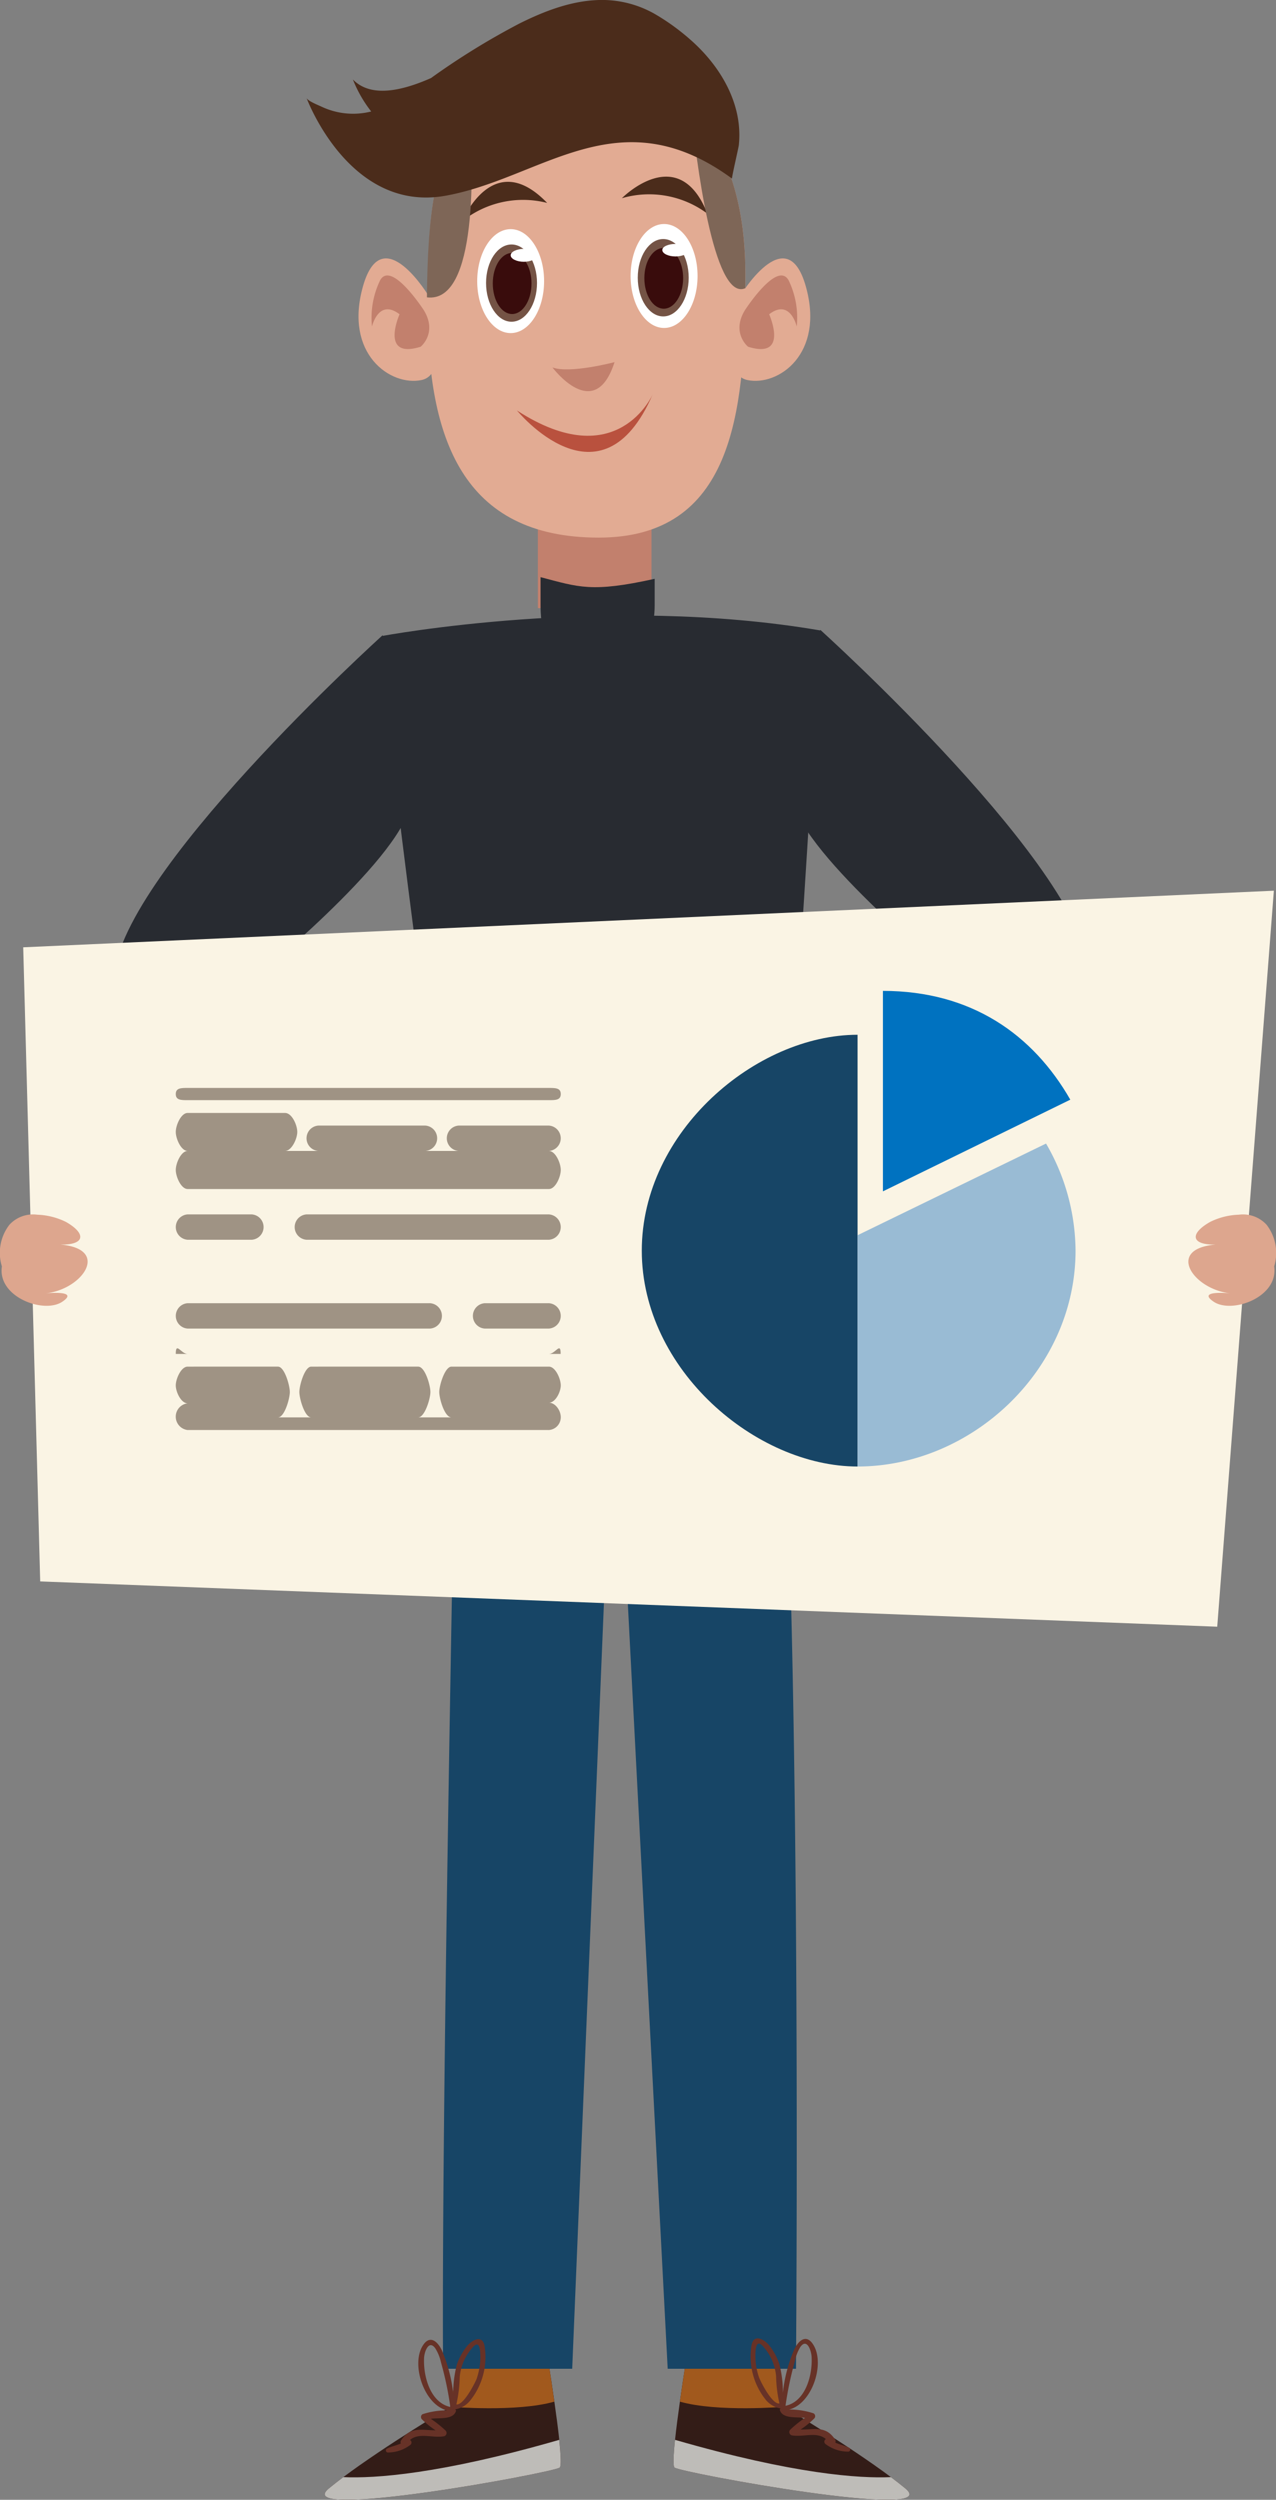 <?xml version="1.0" encoding="UTF-8"?> <svg xmlns="http://www.w3.org/2000/svg" viewBox="0 0 208.86 409"><rect x="0" y="0" width="208.86" height="409" fill="#808080" stroke="none"/> <defs> <style>.cls-1{fill:#331c17;}.cls-2{fill:#bebcb8;}.cls-3{fill:#a1591d;}.cls-4{fill:#174566;}.cls-5{fill:#673227;}.cls-6{fill:#3d342d;}.cls-7{fill:#282b31;}.cls-8{fill:#b5b3aa;}.cls-9{fill:#c2806d;}.cls-10{fill:#e2ab93;}.cls-11{fill:#fff;}.cls-12{fill:#745345;}.cls-13{fill:#390c0c;}.cls-14{fill:#4b2c1b;}.cls-15{fill:#b9513e;}.cls-16{fill:#7e6657;}.cls-17{fill:#faf4e4;}.cls-18{fill:#dda68e;}.cls-19{fill:#9f9384;}.cls-20{fill:#99bbd4;}.cls-21{fill:#0072c0;}</style> </defs> <title>pres</title> <g id="Слой_2" data-name="Слой 2"> <g id="support"> <path class="cls-1" d="M91.61,403.73c-1.14.85-44.31,8.8-37.78,3.41.72-.59,1.51-1.21,2.36-1.85,6.93-5.19,17.52-11.51,17.52-11.51l1.54-9,1.37-8.24.22-1.39H87.92s.89,5.23,1.82,11.11c.34,2.17.69,4.5,1,6.67s.62,4.49.81,6.28C91.8,401.73,91.88,403.52,91.61,403.73Z"></path> <path class="cls-2" d="M91.61,403.73c-1.14.85-44.31,8.8-37.78,3.41.72-.59,1.51-1.21,2.36-1.85,5.15.23,15.8-.46,35.35-6.1C91.8,401.76,91.88,403.52,91.61,403.73Z"></path> <path class="cls-3" d="M90.73,392.94c-6.14,1.75-17,.84-17,.84l1.54-9,1.37-8.12c4.67-.56,10.18-1.22,11.3-1.3,0,0,.89,5.12,1.82,11C90.08,388.5,90.43,390.78,90.73,392.94Z"></path> <path class="cls-1" d="M110.42,403.73c1.13.85,44.31,8.8,37.77,3.41-.71-.59-1.51-1.21-2.36-1.85-6.93-5.19-17.52-11.51-17.52-11.51l-1.53-9-1.37-8.24-.22-1.39H114.11s-.89,5.23-1.82,11.11c-.35,2.17-.69,4.5-1,6.67s-.61,4.49-.8,6.28C110.22,401.73,110.15,403.52,110.42,403.73Z"></path> <path class="cls-2" d="M110.42,403.73c1.13.85,44.31,8.8,37.77,3.41-.71-.59-1.51-1.21-2.36-1.85-5.15.23-15.8-.46-35.34-6.1C110.22,401.76,110.15,403.52,110.42,403.73Z"></path> <path class="cls-3" d="M111.29,392.94c6.15,1.75,17,.84,17,.84l-1.53-9-1.37-8.12c-4.67-.56-10.19-1.22-11.3-1.3,0,0-.89,5.12-1.82,11C111.94,388.5,111.6,390.78,111.29,392.94Z"></path> <path class="cls-4" d="M130.29,387.56h-21l-7.52-144.25a16.47,16.47,0,0,1-2.11-.45l-6,144.7H72.52c-.26-43.58,1.66-135,2.25-171.94.16-9.82,0-15.72-.1-16l44.94.47v0l6,0c.39,2.23.82,5,1.14,8.2.24,2.31.52,5.28.73,8C131.06,263.56,130.41,371,130.29,387.56Z"></path> <path class="cls-5" d="M79.33,383.91c-.34-2-2-1.11-2.88-.07a10.29,10.29,0,0,0-1.66,3,18.23,18.23,0,0,0-.6,4.79,25.05,25.05,0,0,0-1.87-7.11c-.84-1.71-2.16-2.51-3.24-.54-1.73,3.14.38,9.46,4.09,10.39a12.65,12.65,0,0,0-4,.62.54.54,0,0,0-.1.85,14.62,14.62,0,0,0,2.22,1.79c-2.21,0-4.17-.7-5.68,1.72a.52.52,0,0,0,0,.44c-.74.32-1.55.48-2.29.84a.34.34,0,0,0,.18.63A6.14,6.14,0,0,0,67.19,400a.48.48,0,0,0-.09-.79c1.51-1.27,3.68-.27,5.6-.61a.56.56,0,0,0,.24-.92,18.14,18.14,0,0,0-2.43-1.94c1.47-.18,3.63.18,4.12-1.24a.26.26,0,0,0-.13-.3,4,4,0,0,0,2.42-1.39A11.36,11.36,0,0,0,79.33,383.91Zm-9.92,2c0-1.05.76-3.21,1.85-1.68a7.29,7.29,0,0,1,.92,2.28,53.8,53.8,0,0,1,1.53,7.3C70.43,393.1,69.29,388.81,69.41,385.88Zm8.65,3.19c-.12.38-2.11,4.5-3.36,4.29a22.51,22.51,0,0,0,.55-4.5,8.33,8.33,0,0,1,2.23-4.94c1.13-1.21,1.14,1,1.15,1.68A11.07,11.07,0,0,1,78.06,389.07Z"></path> <path class="cls-5" d="M125.36,392.66a4,4,0,0,0,2.42,1.39.25.25,0,0,0-.12.3c.48,1.42,2.64,1.07,4.11,1.24a18,18,0,0,0-2.42,1.94.56.56,0,0,0,.23.92c1.92.34,4.1-.66,5.6.61a.49.49,0,0,0-.09.79,6.15,6.15,0,0,0,3.75,1.27.34.34,0,0,0,.17-.63c-.74-.35-1.55-.52-2.28-.84a.57.57,0,0,0,0-.44c-1.51-2.42-3.46-1.67-5.68-1.71a14.81,14.81,0,0,0,2.22-1.8.54.54,0,0,0-.11-.85,12.51,12.51,0,0,0-4-.62c3.72-.93,5.82-7.25,4.09-10.38-1.08-2-2.4-1.18-3.24.53a24.71,24.71,0,0,0-1.87,7.12,17.85,17.85,0,0,0-.6-4.8,10.29,10.29,0,0,0-1.66-3c-.85-1-2.54-1.93-2.88.07A11.34,11.34,0,0,0,125.36,392.66Zm3.21,1a55.18,55.18,0,0,1,1.53-7.31A7.14,7.14,0,0,1,131,384c1.09-1.54,1.81.62,1.85,1.67C133,388.65,131.85,392.93,128.57,393.62Zm-4.92-8.19c0-.67,0-2.88,1.15-1.68a8.36,8.36,0,0,1,2.23,4.94,22.51,22.51,0,0,0,.55,4.5c-1.25.22-3.24-3.91-3.35-4.29A10.8,10.8,0,0,1,123.65,385.43Z"></path> <path class="cls-6" d="M82.65,216.05V200l-7.75-.05c.09.32,0,6.32-.13,16.14Z"></path> <path class="cls-6" d="M116.39,200.17v15.88h11.14c-.21-2.74-.44-5.29-.67-7.6-.33-3.2-.65-6-1-8.2l-5.77-.05h0Z"></path> <polygon class="cls-6" points="110.55 200.13 89.14 200 89.14 216.05 110.55 216.05 110.55 200.13"></polygon> <path class="cls-7" d="M126.85,208.45c2.68-21.66,7.43-105.3,7.43-105.3-35-6-71.75.91-71.75.91-.39,11,10.4,85.05,12.34,104.66Z"></path> <rect class="cls-8" x="94.71" y="206.99" width="12.45" height="10.38"></rect> <path class="cls-9" d="M106.64,99.5V83.65a14.61,14.61,0,0,0-2.7-8.72,8.28,8.28,0,0,0-6.6-3.61c-5.19,0-9.3,5.52-9.3,12.33V99.26c0,.08,0,.16,0,.24Z"></path> <path class="cls-7" d="M107.16,94.7V99c0,6.81-4,12.33-9.56,12.33-2.79,0-4.86-1.37-6.65-3.61s-2.47-5.31-2.47-8.72V94.43C94.71,96.05,96.78,97,107.16,94.7Z"></path> <path class="cls-10" d="M122,44.67c0,.83,0,1.65,0,2.48-.12,20.49-2.13,40.81-24,40.81-22.33,0-28-16.28-28-37.57V48.65C70,35.8,71,25,76.87,18.33,80.31,14.41,85.44,12,93,11.45c8.46-.58,15.21,1.84,20.06,6.68C118.88,23.9,122,33.08,122,44.67Z"></path> <path class="cls-10" d="M70.31,48.65s-7.7-13-10.88-1.86S63.94,63.24,69,62.18,70.31,48.65,70.31,48.65Z"></path> <path class="cls-9" d="M69.38,50.77s-5.31-8.23-7.16-4.91a14,14,0,0,0-1.33,7.56s1.06-4.64,4.51-2c0,0-3.31,7.43,3.45,5.31C68.85,56.74,71.64,54.48,69.38,50.77Z"></path> <path class="cls-10" d="M121,48.65s7.7-13,10.88-1.86-4.51,16.45-9.55,15.39S121,48.65,121,48.65Z"></path> <path class="cls-9" d="M121.92,50.77s5.3-8.23,7.16-4.91a14,14,0,0,1,1.33,7.56s-1.06-4.64-4.51-2c0,0,3.32,7.43-3.45,5.31C122.45,56.74,119.66,54.48,121.92,50.77Z"></path> <path class="cls-11" d="M89.06,46c0,4.69-2.45,8.5-5.47,8.5s-5.48-3.81-5.48-8.5,2.45-8.51,5.48-8.51S89.06,41.33,89.06,46Z"></path> <path class="cls-12" d="M87.9,46.3c0,3.5-1.87,6.34-4.17,6.34s-4.17-2.84-4.17-6.34S81.43,40,83.73,40,87.9,42.81,87.9,46.3Z"></path> <path class="cls-13" d="M87,46.38c0,2.74-1.42,5-3.17,5s-3.17-2.22-3.17-5,1.41-5,3.17-5S87,43.64,87,46.38Z"></path> <path class="cls-11" d="M87.9,41.77c0,.58-1,1.06-2.16,1.06s-2.15-.48-2.15-1.06,1-1.05,2.15-1.05S87.9,41.19,87.9,41.77Z"></path> <path class="cls-11" d="M103.22,45.16c0,4.7,2.46,8.5,5.48,8.5s5.48-3.8,5.48-8.5-2.45-8.51-5.48-8.51S103.22,40.46,103.22,45.16Z"></path> <path class="cls-12" d="M112.73,45.44c0,3.5-1.87,6.33-4.17,6.33s-4.17-2.83-4.17-6.33,1.86-6.33,4.17-6.33S112.73,41.94,112.73,45.44Z"></path> <path class="cls-13" d="M111.82,45.51c0,2.74-1.42,5-3.17,5s-3.18-2.22-3.18-5,1.42-4.95,3.18-4.95S111.82,42.77,111.82,45.51Z"></path> <path class="cls-11" d="M112.73,40.91c0,.58-1,1.05-2.16,1.05s-2.16-.47-2.16-1.05,1-1,2.16-1S112.73,40.33,112.73,40.91Z"></path> <path class="cls-14" d="M75.66,36.2s5-12.24,13.9-3A15.92,15.92,0,0,0,75.66,36.2Z"></path> <path class="cls-14" d="M101.79,32.43s9.27-9.42,14,2.53A15.93,15.93,0,0,0,101.79,32.43Z"></path> <path class="cls-9" d="M90.42,60.11s6.92,9.3,10.17-.86C100.59,59.25,93.23,61.19,90.42,60.11Z"></path> <path class="cls-15" d="M84.62,67.16s13.78,16.9,22.23-2.67C106.85,64.49,101.07,77.83,84.62,67.16Z"></path> <path class="cls-16" d="M69.88,48.65C70,35.8,71,25,76.87,18.33,77.48,27.11,78.25,49.68,69.88,48.65Z"></path> <path class="cls-16" d="M122,44.67c0,.83,0,1.65,0,2.48-5.26,2.36-8.16-21.88-8.86-29C118.88,23.9,122,33.08,122,44.67Z"></path> <path class="cls-14" d="M113,6.49a36.42,36.42,0,0,0-5.76-4.17A17.44,17.44,0,0,0,98.07,0c-4.59.12-9,1.83-13.07,3.86a119.85,119.85,0,0,0-14.45,8.91C65.68,14.92,60.67,16,57.76,13a21,21,0,0,0,3,5.24,12.09,12.09,0,0,1-8.09-.77c-.48-.23-2.3-.94-2.49-1.44,0,0,6.93,18.81,22.71,16s28.34-16.43,46.93-2.81c-.09-.07,1.07-5.06,1.11-5.45C121.66,17,117.87,10.75,113,6.49Z"></path> <path class="cls-10" d="M92,203.25c-.65-2.19-3.72-3.9-5.45-5.25l-.06,0a4.08,4.08,0,0,0,1.3.61.88.88,0,0,0,1.08-.61c.64-4.35-6.23-6.93-9.64-6.72a10.87,10.87,0,0,0-4.54,1.64c2.1-1.77,4.22-4.57,3.49-6.87a.54.54,0,0,0-.77-.32c-1.33.63-2.12,2.28-3,3.44a10.18,10.18,0,0,1-5,3.73,6,6,0,0,1-1.3.19,5.38,5.38,0,0,0-1.3-.71,3.43,3.43,0,0,0-4,1.29,4.45,4.45,0,0,0,1,5.81c2.14,3.38,4.94,6.84,9.2,7.16,2.33.18,4.51-1.25,6.83-1.21s4,1.64,6.14,2a.93.93,0,0,0,1-.49,3.28,3.28,0,0,0,3.34-.13,1,1,0,0,0,.36-1.34,4.33,4.33,0,0,0-.64-.9,3.07,3.07,0,0,0,1.27-.11A1,1,0,0,0,92,203.25ZM78.3,195.6c-.55,0-1.28,1-2.12,1h0c2.34-2.08,4.35-2.15,6.8-1a18.3,18.3,0,0,1,3.09,2.55A11.55,11.55,0,0,0,78.3,195.6Z"></path> <path class="cls-7" d="M62.62,103.94s-44,39.73-44,56.6,45.25,42.31,45.25,42.31l7.5-15L41.13,160.49s24-19.47,25.95-28.55S62.62,103.94,62.62,103.94Z"></path> <path class="cls-10" d="M105.56,203.55a3,3,0,0,0,1.26.11,4.29,4.29,0,0,0-.63.9,1,1,0,0,0,.35,1.34,3.3,3.3,0,0,0,3.35.13.92.92,0,0,0,1,.49c2.19-.37,3.77-2,6.14-2s4.5,1.39,6.83,1.21c4.26-.32,7.06-3.78,9.2-7.16a4.45,4.45,0,0,0,1-5.81,3.43,3.43,0,0,0-4-1.29,5.63,5.63,0,0,0-1.31.71,6,6,0,0,1-1.29-.19,10.12,10.12,0,0,1-5-3.73c-.84-1.16-1.62-2.81-3-3.43a.53.53,0,0,0-.77.31c-.74,2.3,1.39,5.1,3.49,6.87a11.07,11.07,0,0,0-4.55-1.65c-3.41-.2-10.27,2.38-9.64,6.73a.9.9,0,0,0,1.09.61,4.16,4.16,0,0,0,1.3-.6l-.06,0c-1.73,1.36-4.8,3.06-5.46,5.25A1,1,0,0,0,105.56,203.55Zm5.27-6.8a13.46,13.46,0,0,1,3.09-1.52c2.45-1.2,4.46-.69,6.8,1.39h0c-.84-2.08-1.58-1.43-2.12-1.47C115.62,195,113.16,195,110.83,196.75Z"></path> <path class="cls-7" d="M134.28,103.06s44.06,39.72,44.06,56.59S133.09,202,133.09,202l-7.5-15,30.18-27.36s-24-19.47-26-28.55S134.28,103.06,134.28,103.06Z"></path> <polygon class="cls-17" points="3.8 154.99 6.58 258.74 199.24 266.15 208.51 145.73 3.8 154.99"></polygon> <path class="cls-18" d="M207.33,200.4a5.24,5.24,0,0,0-4.57-1.66,11.44,11.44,0,0,0-4.68,1.18c-3.36,1.9-3.19,3.79.91,3.71-8.36.69-3.55,7.52,2.64,8-.71-.07-5.79-.53-2.95,1.36,3,2,10.63-.76,9.88-5.79A7.54,7.54,0,0,0,207.33,200.4Z"></path> <path class="cls-18" d="M1.53,200.4a5.25,5.25,0,0,1,4.57-1.66,11.53,11.53,0,0,1,4.69,1.18c3.35,1.9,3.18,3.79-.92,3.71,8.36.69,3.55,7.52-2.64,8,.71-.07,5.79-.53,2.95,1.36-3,2-10.63-.76-9.87-5.79A7.51,7.51,0,0,1,1.53,200.4Z"></path> <path class="cls-19" d="M89.85,198.69H50.17a2.08,2.08,0,0,0,0,4.15H89.85a2.08,2.08,0,0,0,0-4.15Z"></path> <path class="cls-19" d="M41.21,202.84a2.08,2.08,0,0,0,0-4.15H30.71a2.08,2.08,0,0,0,0,4.15Z"></path> <path class="cls-19" d="M89.85,188.31H30.71c-1.07,0-1.94,2-1.94,3.11s.87,3.12,1.94,3.12H89.85c1.07,0,1.94-2,1.94-3.12S90.92,188.31,89.85,188.31Z"></path> <path class="cls-19" d="M89.85,184.16H75.07a2.08,2.08,0,0,0,0,4.15H89.85a2.08,2.08,0,0,0,0-4.15Z"></path> <path class="cls-19" d="M52.11,184.16a2.08,2.08,0,0,0,0,4.15H69.62a2.08,2.08,0,0,0,0-4.15Z"></path> <path class="cls-19" d="M30.71,188.31H46.66c1.08,0,2-2,2-3.11s-.87-3.11-2-3.11H30.71c-1.07,0-1.94,2-1.94,3.11S29.64,188.31,30.71,188.31Z"></path> <path class="cls-19" d="M30.71,180H89.85c1.07,0,1.94,0,1.94-1s-.87-1-1.94-1H30.71c-1.07,0-1.94,0-1.94,1S29.64,180,30.71,180Z"></path> <path class="cls-19" d="M30.71,217.37H70.4a2.08,2.08,0,0,0,0-4.15H30.71a2.08,2.08,0,0,0,0,4.15Z"></path> <path class="cls-19" d="M89.85,213.22H79.34a2.08,2.08,0,0,0,0,4.15H89.85a2.08,2.08,0,0,0,0-4.15Z"></path> <path class="cls-19" d="M89.85,221.52H30.71c-1.07,0-1.94-2.07-1.94,0h63C91.79,219.45,90.92,221.52,89.85,221.52Z"></path> <path class="cls-19" d="M91.79,226.67c0-1.07-.87-3.07-1.94-3.07H73.9c-1.08,0-2,3.07-2,4.15s.87,4.15,2,4.15H68.45c1.08,0,2-3.07,2-4.15s-.87-4.15-2-4.15H50.94c-1.07,0-1.94,3.07-1.94,4.15s.87,4.15,1.94,4.15H45.5c1.07,0,1.94-3.07,1.94-4.15s-.87-4.15-1.94-4.15H30.71c-1.07,0-1.94,2-1.94,3.07s.87,2.93,1.94,2.93a2.2,2.2,0,0,0,0,4.37H89.85a2.09,2.09,0,0,0,1.94-2.11c0-1.07-.87-2.36-1.94-2.36C90.92,229.5,91.79,227.74,91.79,226.67Z"></path> <path class="cls-4" d="M140.37,169.3v70.64c-16.61,0-35.32-15.81-35.32-35.32S123.76,169.3,140.37,169.3Z"></path> <path class="cls-20" d="M176.05,204.62c0,19.51-17,35.32-35.68,35.32V202.1l30.85-15A35.24,35.24,0,0,1,176.05,204.62Z"></path> <path class="cls-21" d="M175.19,179.92l-30.67,15v-32.8C159.05,162.13,169.1,169.3,175.19,179.92Z"></path> </g> </g> </svg> 